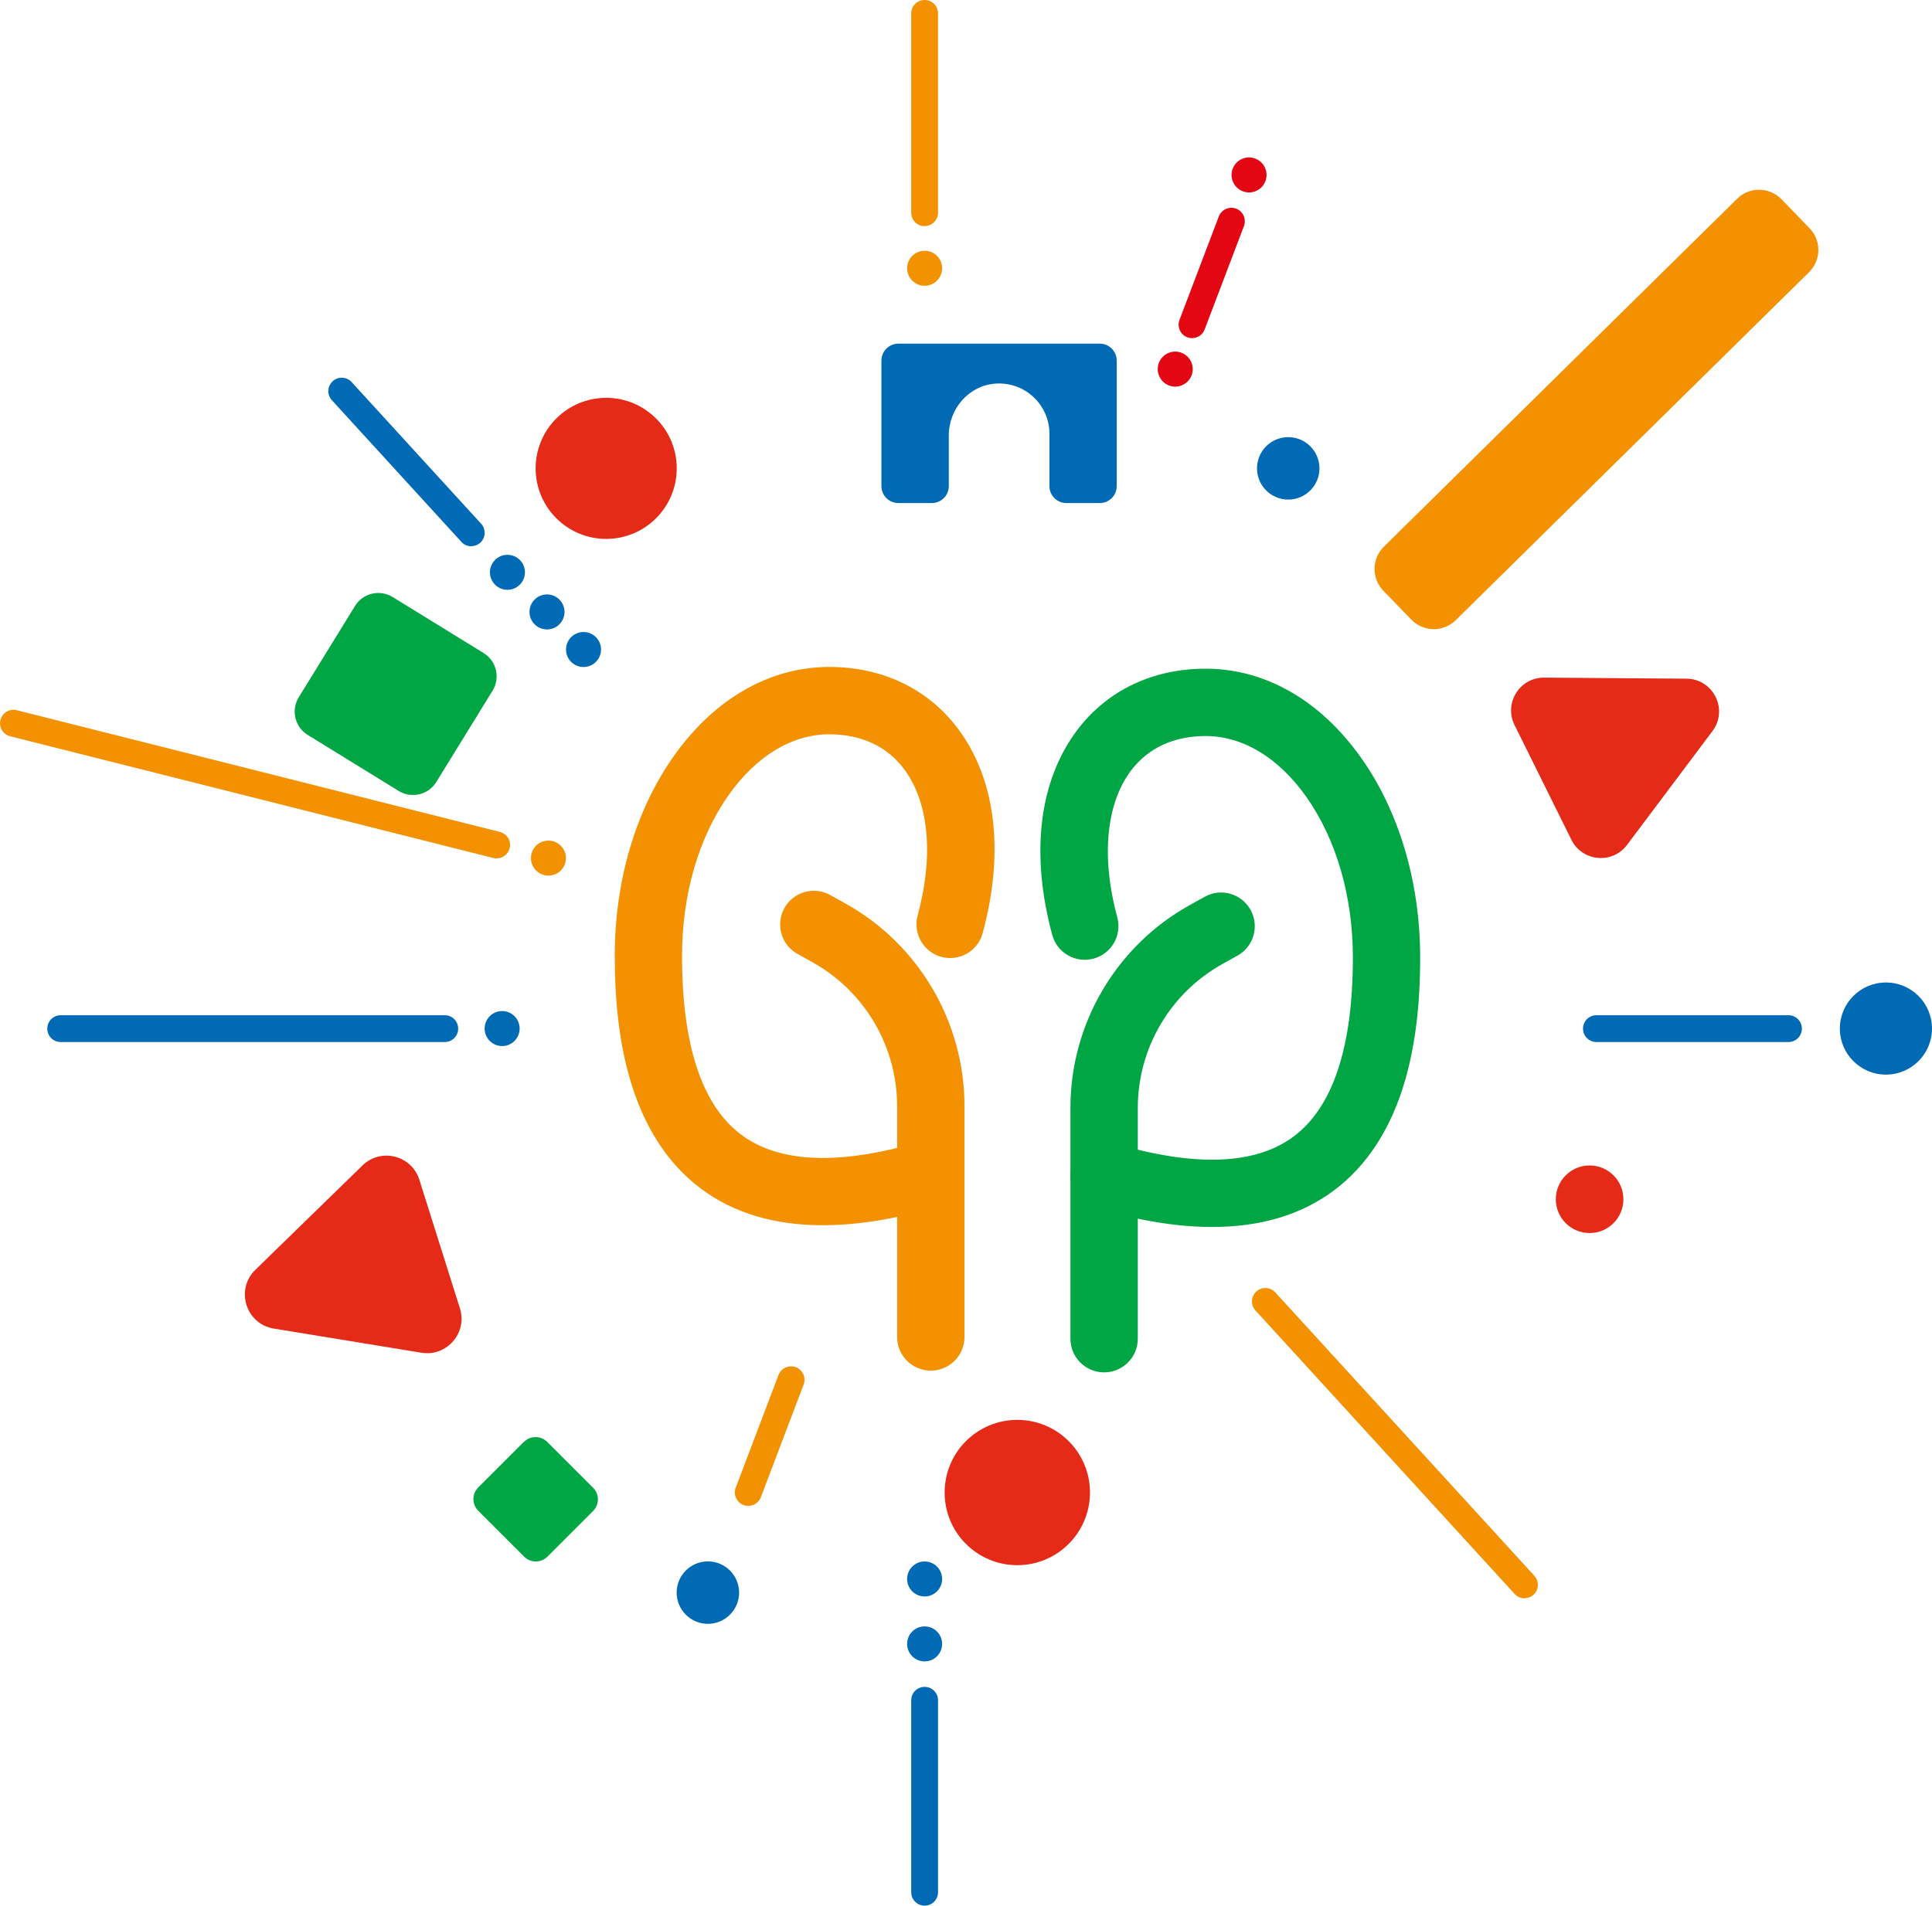 <?xml version="1.0" encoding="UTF-8"?> <svg xmlns="http://www.w3.org/2000/svg" id="_Слой_1" data-name="Слой 1" viewBox="0 0 254.94 251.53"><defs><style> .cls-1 { fill: #006ab4; } .cls-2 { fill: #e30613; } .cls-3 { fill: #f39200; } .cls-4 { fill: #e52b18; } .cls-5 { fill: #006ab3; } .cls-6 { fill: #f39100; } .cls-7 { fill: #00a544; } </style></defs><path class="cls-6" d="M201.17,210.96c-.48,0-.96-.19-1.31-.58l-34.19-37.41c-.66-.72-.61-1.84.11-2.5.72-.66,1.84-.61,2.5.11l34.19,37.41c.66.72.61,1.84-.11,2.5-.34.31-.77.46-1.19.46Z"></path><g><g><path class="cls-6" d="M122.82,180.91c-2.45,0-4.44-1.99-4.44-4.44v-30.47c0-7.86-4.26-15.13-11.13-18.97l-2.03-1.13c-2.14-1.2-2.91-3.9-1.71-6.05,1.2-2.14,3.9-2.91,6.05-1.71l2.03,1.13c9.67,5.4,15.68,15.65,15.68,26.73v30.47c0,2.45-1.99,4.44-4.44,4.44Z"></path><path class="cls-6" d="M108.58,161.72c-6.39,0-11.76-1.6-16.06-4.81-4.44-3.31-7.62-8.26-9.46-14.71-1.3-4.57-1.94-9.82-1.94-16.04,0-9.91,2.77-19.28,7.81-26.39,5.37-7.57,12.65-11.74,20.51-11.74,6.92,0,12.9,2.83,16.84,7.98,5.11,6.68,6.32,16.32,3.39,27.16-.64,2.37-3.08,3.77-5.45,3.13-2.37-.64-3.77-3.08-3.13-5.45,2.16-7.99,1.48-15.07-1.87-19.44-2.25-2.94-5.63-4.49-9.79-4.49-4.9,0-9.6,2.84-13.26,7.99-3.98,5.62-6.17,13.16-6.17,21.25,0,11.8,2.63,19.75,7.82,23.62,5.05,3.76,13.02,4.06,23.72.88,2.35-.7,4.83.64,5.53,2.99.7,2.35-.64,4.83-2.99,5.53-5.69,1.69-10.87,2.54-15.51,2.54Z"></path></g><g><path class="cls-7" d="M145.7,181.14c2.45,0,4.44-1.99,4.44-4.44v-30.47c0-7.86,4.26-15.13,11.13-18.97l2.03-1.13c2.14-1.2,2.91-3.9,1.71-6.05-1.2-2.14-3.9-2.91-6.05-1.71l-2.03,1.13c-9.67,5.4-15.68,15.65-15.68,26.73v30.47c0,2.45,1.99,4.44,4.44,4.44Z"></path><path class="cls-7" d="M159.94,161.95c6.39,0,11.76-1.6,16.06-4.81,4.44-3.31,7.62-8.26,9.46-14.71,1.3-4.57,1.94-9.82,1.94-16.04,0-9.91-2.77-19.28-7.81-26.39-5.37-7.57-12.65-11.74-20.51-11.74-6.92,0-12.9,2.83-16.84,7.98-5.11,6.68-6.32,16.32-3.39,27.16.64,2.37,3.08,3.77,5.45,3.13,2.37-.64,3.77-3.08,3.13-5.45-2.16-7.99-1.48-15.07,1.87-19.44,2.25-2.94,5.63-4.49,9.79-4.49,4.9,0,9.6,2.84,13.26,7.99,3.98,5.62,6.17,13.16,6.17,21.25,0,11.8-2.63,19.75-7.82,23.62-5.05,3.76-13.02,4.06-23.72.88-2.35-.7-4.83.64-5.53,2.99-.7,2.35.64,4.83,2.99,5.53,5.69,1.69,10.87,2.54,15.51,2.54Z"></path></g></g><circle class="cls-4" cx="134.24" cy="197" r="9.59"></circle><path class="cls-7" d="M69.13,190.31l-6.02,6.02c-.85.85-.85,2.23,0,3.08l6.05,6.05c.85.85,2.23.85,3.08,0l6.02-6.02c.85-.85.85-2.23,0-3.07l-6.05-6.05c-.85-.85-2.23-.85-3.07,0"></path><path class="cls-6" d="M238.69,35.95l-46.62,45.93c-1.64,1.59-4.25,1.54-5.83-.09l-3.7-3.82c-1.58-1.63-1.54-4.25.09-5.83l46.62-45.93c1.64-1.59,4.25-1.54,5.83.09l3.7,3.82c1.59,1.64,1.54,4.25-.09,5.83"></path><path class="cls-4" d="M225.97,96.5l-11.27,15.02c-1.93,2.58-5.91,2.21-7.34-.67l-7.51-15.16c-1.43-2.89.68-6.27,3.91-6.25l18.78.14c3.55.03,5.56,4.08,3.43,6.92"></path><path class="cls-7" d="M51.81,78.8l12.01,7.4c1.69,1.04,2.22,3.26,1.18,4.96l-7.43,12.06c-1.04,1.69-3.26,2.22-4.96,1.18l-12.01-7.4c-1.69-1.04-2.22-3.26-1.18-4.96l7.43-12.06c1.04-1.69,3.26-2.22,4.96-1.18"></path><path class="cls-1" d="M145.12,45.36h-26.57c-1.24,0-2.24,1-2.24,2.24v16.56c0,1.24,1,2.24,2.24,2.24h4.41c1.24,0,2.24-1,2.24-2.24v-6.69c0-3.54,2.68-6.62,6.21-6.84,3.87-.24,7.07,2.82,7.07,6.62v6.91c0,1.24,1,2.24,2.24,2.24h4.4c1.24,0,2.24-1,2.24-2.24v-16.56c0-1.24-1-2.24-2.24-2.24"></path><circle class="cls-4" cx="79.99" cy="61.82" r="9.31"></circle><circle class="cls-1" cx="169.99" cy="61.82" r="4.12"></circle><circle class="cls-1" cx="248.86" cy="135.76" r="6.08"></circle><circle class="cls-1" cx="93.41" cy="210.21" r="4.12"></circle><circle class="cls-1" cx="122.01" cy="216.98" r="2.31"></circle><circle class="cls-1" cx="122.01" cy="208.41" r="2.31"></circle><circle class="cls-3" cx="122.01" cy="35.41" r="2.31"></circle><circle class="cls-3" cx="72.37" cy="113.26" r="2.31"></circle><circle class="cls-1" cx="66.96" cy="75.54" r="2.31"></circle><circle class="cls-1" cx="72.18" cy="80.77" r="2.31"></circle><circle class="cls-1" cx="77" cy="85.73" r="2.31"></circle><circle class="cls-2" cx="164.82" cy="23.09" r="2.31"></circle><circle class="cls-4" cx="209.76" cy="158.29" r="4.46"></circle><path class="cls-1" d="M58.69,137.54H8.01c-.98,0-1.77-.79-1.77-1.77s.79-1.77,1.77-1.77h50.68c.98,0,1.77.79,1.77,1.77s-.79,1.77-1.77,1.77Z"></path><path class="cls-1" d="M236,137.54h-25.34c-.98,0-1.77-.79-1.77-1.77s.79-1.77,1.77-1.77h25.34c.98,0,1.77.79,1.77,1.77s-.79,1.77-1.77,1.77Z"></path><path class="cls-3" d="M98.74,198.77c-.21,0-.42-.04-.63-.12-.91-.35-1.37-1.37-1.03-2.28l5.65-14.88c.35-.91,1.37-1.37,2.29-1.03.91.35,1.37,1.37,1.03,2.28l-5.65,14.88c-.27.71-.94,1.14-1.66,1.14Z"></path><path class="cls-2" d="M157.3,44.64c-.21,0-.42-.04-.63-.12-.91-.35-1.37-1.37-1.03-2.29l5.19-13.66c.35-.91,1.37-1.37,2.29-1.03.91.35,1.37,1.37,1.03,2.29l-5.19,13.66c-.27.71-.94,1.14-1.66,1.14Z"></path><path class="cls-1" d="M62.19,72.1c-.48,0-.96-.19-1.31-.58l-17.09-18.7c-.66-.72-.61-1.84.11-2.5.72-.66,1.84-.61,2.5.11l17.09,18.7c.66.72.61,1.84-.11,2.5-.34.31-.77.46-1.19.46Z"></path><path class="cls-6" d="M122.01,29.85c-.98,0-1.77-.79-1.77-1.77V1.77c0-.98.79-1.77,1.77-1.77s1.77.79,1.77,1.77v26.3c0,.98-.79,1.77-1.77,1.77Z"></path><path class="cls-1" d="M122.01,251.53c-.98,0-1.77-.79-1.77-1.77v-25.34c0-.98.79-1.77,1.77-1.77s1.77.79,1.77,1.77v25.34c0,.98-.79,1.77-1.77,1.77Z"></path><path class="cls-6" d="M65.53,113.3c-.14,0-.29-.02-.43-.05L1.34,97.18c-.95-.24-1.52-1.2-1.28-2.15.24-.95,1.2-1.52,2.15-1.29l63.76,16.07c.95.24,1.52,1.2,1.28,2.15-.2.8-.92,1.34-1.72,1.34Z"></path><circle class="cls-5" cx="66.26" cy="135.76" r="2.31"></circle><circle class="cls-2" cx="155.08" cy="48.72" r="2.31"></circle><path class="cls-4" d="M33.69,167.61l14.14-13.78c2.43-2.37,6.49-1.34,7.51,1.89l5.35,16.97c1.02,3.23-1.73,6.4-5.07,5.86l-19.49-3.19c-3.68-.6-5.11-5.14-2.44-7.75"></path></svg> 
